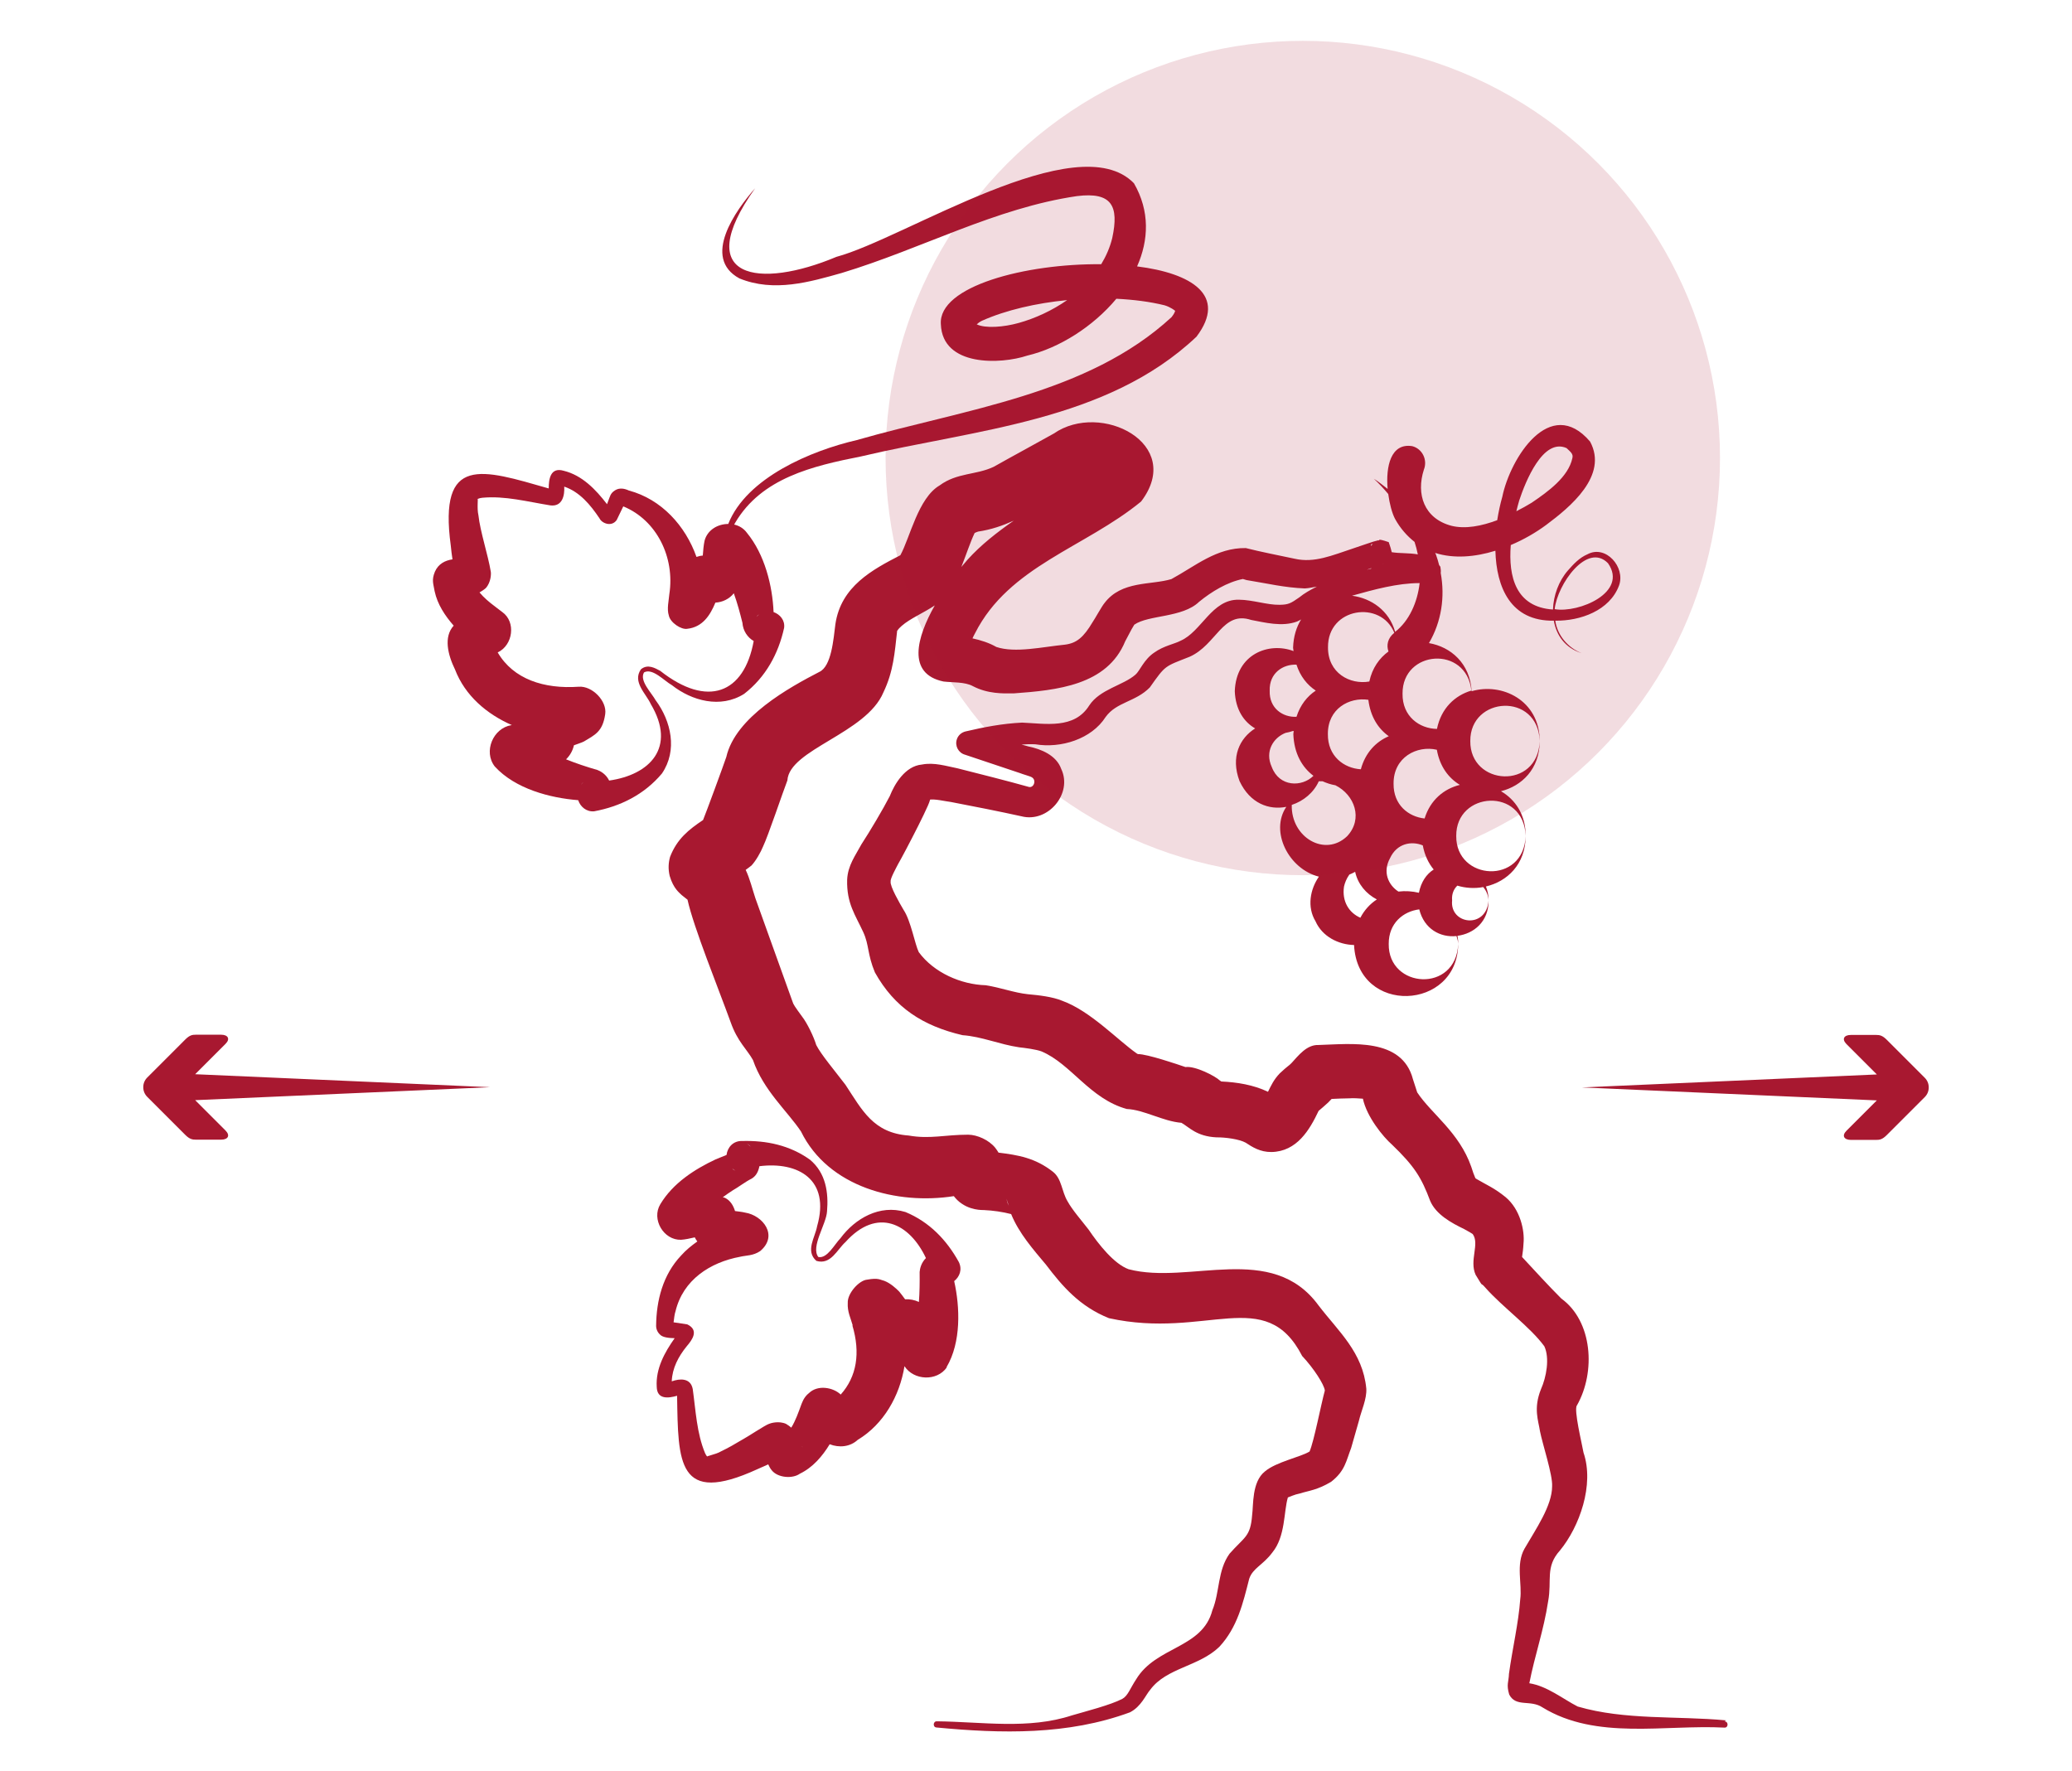 <svg xmlns="http://www.w3.org/2000/svg" id="uuid-f7bb0e93-a78e-4deb-bf6d-0ca2bc48cc47" viewBox="0 0 170.94 146.15"><defs><style>.uuid-32d29222-ca34-447d-969b-6e8f850b0616,.uuid-60c15cc5-f8bf-427c-bf25-ed0807005d3f{fill:#a81830;}.uuid-60c15cc5-f8bf-427c-bf25-ed0807005d3f{opacity:.15;}</style></defs><path class="uuid-32d29222-ca34-447d-969b-6e8f850b0616" d="M142.39,141.94c-4.06-.38-8.33,0-12.23-1.14-1.23-.63-2.52-1.69-3.99-1.92.44-2.27,1.19-4.37,1.55-6.75.33-1.75-.26-2.84.98-4.21,1.6-1.95,2.85-5.41,1.94-8.07-.11-.66-.83-3.58-.54-3.9,1.57-2.77,1.28-6.95-1.29-8.81-1.1-1.1-2.16-2.27-3.24-3.43.05-.32.1-.69.12-1.11.11-1.07-.27-2.82-1.48-3.83-.95-.77-1.56-1-2.42-1.51-.03-.03-.04-.03-.06-.04,0,0,0,0-.03-.06-.08-.17-.21-.53-.32-.89-1-2.86-3.29-4.37-4.46-6.14l-.35-1.08c-.9-3.46-5.09-2.91-7.81-2.83-.96-.03-1.64.87-2.22,1.5-.23.24-.28.2-.97.85-.49.52-.69.97-.96,1.51-1.22-.58-2.56-.79-3.85-.85-.03-.02-.07-.04-.12-.08-.39-.37-2.03-1.22-2.84-1.11-.61-.21-3.16-1.08-3.92-1.07-.02-.01-.02-.01-.08-.04-1.58-1.1-3.84-3.52-6.17-4.36-.79-.33-1.93-.46-2.83-.54-1.14-.12-2.25-.55-3.48-.74-2.03-.06-4.27-1.03-5.52-2.73-.32-.64-.65-2.58-1.25-3.48-.31-.53-1.15-1.97-1.07-2.35-.06-.21.5-1.21.62-1.45.46-.78,3.1-5.84,2.55-5.28.3-.14,1.47.14,1.8.17,1.69.32,4.15.81,5.82,1.18,2.19.57,4.25-1.88,3.28-3.91-.4-1.13-1.67-1.64-2.7-1.85,0,0-.44-.12-.57-.16.38-.03.76-.04,1.14-.02,2.09.35,4.63-.42,5.8-2.26.9-1.24,2.46-1.23,3.64-2.43,1.32-1.87,1.21-1.71,3.28-2.53,2.23-.99,2.72-3.82,5.08-3.04,1.13.21,2.54.59,3.79.13.12-.05.22-.11.33-.17-.38.63-.63,1.39-.66,2.33,0,.1.03.18.04.28-2.03-.77-4.74.23-4.85,3.31.06,1.52.75,2.53,1.68,3.07-1.27.8-2.04,2.35-1.29,4.34.87,1.86,2.44,2.41,3.86,2.13-1.37,2.03.19,5.13,2.69,5.76-.73,1.05-.99,2.51-.28,3.68.56,1.27,1.9,1.93,3.18,1.96.29,5.83,8.56,5.42,8.59-.09-.16,4.07-5.78,3.7-5.73,0-.01-1.72,1.21-2.69,2.52-2.85.4,1.62,1.74,2.34,3.07,2.2.05.22.14.4.15.65,0-.24-.04-.45-.07-.67,1.34-.17,2.58-1.16,2.57-2.92-.18,2.4-3.22,1.99-3.01,0-.05-.53.14-.94.43-1.22.69.21,1.43.25,2.14.12.22.27.4.61.44,1.1,0-.43-.09-.81-.22-1.15,1.75-.41,3.27-1.82,3.28-4.17-.16,4.07-5.77,3.7-5.73,0-.03-3.69,5.57-4.06,5.73,0,0-1.77-.87-3.01-2.04-3.69,1.72-.43,3.19-1.83,3.2-4.14-.16,4.07-5.77,3.7-5.73,0-.03-3.69,5.57-4.06,5.73,0-.02-3.38-3.14-4.84-5.62-4.11-.13-2.3-1.72-3.66-3.52-3.97,1.04-1.78,1.33-3.82.97-5.78.02-.15.01-.32-.03-.52-.04-.07-.07-.09-.1-.13-.08-.3-.16-.6-.27-.89-.02-.04-.04-.08-.06-.12,1.54.49,3.29.34,4.97-.18.08,3.01,1.25,5.83,4.82,5.77h0c.21,1.2.92,2.24,2.29,2.68-1.15-.46-2-1.49-2.17-2.68,2.06.03,4.49-.83,5.26-2.9.55-1.51-1.09-3.39-2.6-2.58-.68.29-1.16.82-1.61,1.33-.77.88-1.2,2.07-1.24,3.23-3.06-.2-3.69-2.7-3.48-5.32,1.07-.45,2.07-1.03,2.92-1.66,1.96-1.46,5.15-4.06,3.62-6.88-3.3-3.86-6.59,1.38-7.24,4.56-.17.59-.31,1.25-.42,1.93-1.29.48-2.63.75-3.78.46-2.26-.6-2.92-2.61-2.27-4.63.32-.8-.12-1.72-.96-1.94-1.78-.28-2.19,1.69-2.03,3.53-.37-.29-.74-.59-1.14-.84.43.39.82.82,1.19,1.26.11.81.31,1.57.56,2.05.45.81,1,1.42,1.61,1.9.11.34.2.68.27,1.03-.74-.13-1.47-.07-2.15-.18-.05-.21-.12-.47-.25-.83-1.12-.38-.64-.08-.87-.15l-.37.1-.55.18-1.09.37c-1.81.6-3.25,1.24-4.88.87-1.36-.29-2.82-.57-4.03-.88-2.41-.04-4.17,1.49-6.14,2.56-1.68.51-4.12.11-5.53,1.99-.21.25-.8,1.32-.97,1.56-.75,1.26-1.32,1.74-2.29,1.86-1.83.18-4.1.71-5.65.19-.59-.34-1.28-.56-1.97-.71.07-.14.13-.29.21-.42,2.8-5.54,9.07-7.07,13.7-10.87,3.63-4.77-3.33-8.3-7.2-5.61-1.42.8-3.54,1.94-4.95,2.74-1.44.69-3.04.48-4.47,1.54-1.77,1.03-2.45,4.33-3.24,5.76-2.3,1.19-4.9,2.56-5.36,5.69-.16,1.24-.32,3.48-1.33,3.94-2.47,1.28-6.92,3.72-7.67,7.02-.22.66-1.68,4.63-1.91,5.18,0,0,0,.01-.01.02-1.18.79-2.15,1.56-2.72,3.04-.13.47-.17.98-.03,1.57.31,1.06.82,1.4.99,1.58l.39.31s.06.05.09.07c.5,2.28,2.56,7.35,3.56,10.11.56,1.6,1.36,2.25,1.84,3.12.86,2.5,2.81,4.18,3.96,5.89,2.27,4.63,7.95,6.07,12.61,5.34.18.23.39.45.67.63.95.65,2.04.49,1.83.52.72.03,1.54.15,2.23.33.65,1.6,1.85,2.95,2.87,4.17,1.36,1.79,2.78,3.45,5.2,4.42,8.06,1.77,12.91-2.76,15.94,3.12.95,1.01,1.82,2.36,1.87,2.85-.33,1.21-.89,4.17-1.26,5.03-.77.47-2.74.85-3.68,1.64-1.1.87-.94,2.79-1.06,3.62-.14,1.8-.63,1.77-1.86,3.17-1,1.38-.8,3.17-1.42,4.67-.82,3.16-4.64,2.96-6.29,5.7-.5.76-.68,1.36-1.14,1.61-.98.51-2.99,1.02-4.15,1.36-3.59,1.18-7.4.53-11.14.49-.33-.02-.36.49-.04.51,5.35.51,10.83.64,15.96-1.25.94-.48,1.3-1.44,1.68-1.87,1.34-1.81,4-1.9,5.69-3.53,1.5-1.61,1.96-3.62,2.47-5.62.3-.89,1.13-1.12,1.91-2.17,1.09-1.33.93-3.36,1.28-4.54.14-.04.53-.24,1-.33.72-.23,1.45-.28,2.58-.97,1.15-.9,1.23-1.73,1.64-2.78l.64-2.24c.19-.82.67-1.82.61-2.67-.29-2.99-2.29-4.7-3.93-6.84-3.86-5.3-10.66-1.68-15.68-3-1.2-.44-2.46-2.03-3.3-3.27-.57-.74-1.34-1.61-1.74-2.34-.48-.8-.47-1.85-1.19-2.42-1.48-1.17-2.91-1.39-4.5-1.59-.08-.13-.16-.26-.28-.41-.53-.64-1.47-1.06-2.22-1.07-1.93,0-3.15.38-4.91.07-2.93-.21-3.84-2.1-5.22-4.19-.97-1.27-2-2.48-2.41-3.28-.2-.67-.74-1.8-1.17-2.35-.59-.81-.73-1.01-.79-1.24l-1.56-4.34-1.5-4.18c-.25-.75-.45-1.6-.8-2.34.16-.12.34-.24.48-.36.38-.41.76-1.1.95-1.56.42-.87,1.64-4.51,2.01-5.46.16-2.56,6.5-3.87,7.92-7.26.84-1.75.93-3.29,1.13-5.03-.04.03.04-.17.38-.46.71-.62,1.81-1.07,2.73-1.69-1.49,2.63-2.33,5.64.72,6.28.74.09,1.76.02,2.42.38,1.22.64,2.46.61,3.36.6,3.57-.26,7.72-.66,9.21-4.3l.52-.98s.23-.39.23-.39c1.18-.82,3.98-.56,5.35-1.89,1.03-.84,2.31-1.62,3.61-1.88.02,0,.01,0,0,0,.09.03.3.09.3.09,1.79.29,3.11.62,4.81.69.36-.02.66-.1.99-.15-.54.27-1.05.56-1.45.89-.71.5-.91.6-1.62.61-1.03.02-2.21-.41-3.36-.42-2.24-.05-3.07,2.63-4.82,3.39-.48.26-1.38.41-2.16.97-.86.57-1.21,1.54-1.55,1.82-1.01.89-2.94,1.2-3.82,2.55-1.24,1.97-3.59,1.49-5.54,1.41-1.64.08-3.13.37-4.67.73-.32.08-.6.31-.71.65-.18.54.13,1.12.68,1.27l4.54,1.52c.18.08.88.27.96.34.42.22.17.96-.3.78-1.67-.47-4.13-1.09-5.83-1.52-.92-.18-1.92-.51-2.93-.31-1.39.12-2.27,1.63-2.65,2.6-.55,1.07-1.64,2.91-2.34,3.98-.48.9-1.13,1.74-1.18,2.93-.05,1.96.68,2.9,1.33,4.32.49,1.06.33,1.81.96,3.32,1.62,2.9,3.94,4.41,7.23,5.18,1.58.11,3.04.76,4.67,1,.46.05,1.41.17,1.85.34,2.44,1.03,3.98,3.91,7.03,4.75,1.42.06,2.96,1.01,4.51,1.14.64.36,1.24,1.12,2.89,1.2.74-.01,1.89.15,2.41.44.55.36,1.19.78,2.13.77,2.1-.04,3.15-1.84,3.88-3.38,0-.01,0,0,0-.01.14-.12.54-.45.79-.69.12-.12.19-.2.29-.3.49-.02.98-.05,1.46-.05.34-.03.82.01,1.12.03.32,1.5,1.67,3.15,2.4,3.79,1.86,1.79,2.43,2.72,3.15,4.64.48,1.13,1.77,1.83,2.79,2.32l.5.28s.22.14.22.14c.59.81-.3,2.17.24,3.36.77,1.27.29.46.82,1.08,1.38,1.56,3.7,3.24,4.85,4.82.45.97.17,2.54-.28,3.54-.64,1.6-.21,2.59-.08,3.47.21,1.07,1.06,3.62,1,4.54,0,1.6-1.33,3.51-2.28,5.15-.73,1.3-.18,2.91-.35,4.17-.14,1.96-.65,4.1-.93,6.15-.02.68-.23.87.02,1.71.56,1.08,1.75.39,2.76,1.07,4.43,2.71,10.07,1.4,15.01,1.66.33.01.32-.52,0-.51ZM132.66,46.47c1.68,2.4-2.4,4.13-4.4,3.79.22-2.05,2.68-5.55,4.4-3.79ZM125.32,41.34c.53-1.62,1.98-5.23,3.92-4.37.31.3.58.48.48.83-.33,1.55-2,2.76-3.36,3.68-.39.24-.81.47-1.26.7.07-.28.14-.57.22-.83ZM83.06,98.97c.04.18.12.34.17.52-.08-.15-.14-.32-.17-.48-.04-.27,0,0,0-.03ZM81.33,94.88c-.15,0-.15-.02,0,0h0ZM78.1,97.37c-.03-.07-.02-.07,0,0h0ZM58.57,67.21c-.06.04-.11.07-.17.11.07-.05.12-.08.17-.11ZM80.4,43.98c.06-.03.14-.07.29-.12,1.08-.16,2.03-.49,2.94-.9-1.37.96-2.69,1.98-3.8,3.21-.15.17-.33.38-.52.61.4-1.01.72-2,1.09-2.79ZM102.52,47.65s.04.01.06.02c-.05-.01-.18-.05-.06-.02ZM117.12,48.11c-.18,1.58-.86,3.12-2.02,4.02-.5-1.76-1.97-2.77-3.56-2.98,1.83-.51,3.74-1.04,5.57-1.04ZM114.68,70.8c.56-1.21,1.76-1.44,2.7-1.05.15.81.47,1.47.9,1.99-.6.38-1.04,1.02-1.22,1.92-.55-.13-1.13-.17-1.69-.1-.84-.54-1.32-1.62-.69-2.76ZM114.55,53.75c-.75.55-1.34,1.36-1.58,2.48-1.6.28-3.43-.7-3.41-2.83-.03-3.27,4.36-3.92,5.47-1.19-.56.45-.66,1.04-.48,1.54ZM120.43,64.76c-1.3.32-2.43,1.24-2.9,2.77-1.33-.14-2.58-1.12-2.56-2.87-.02-2.19,1.94-3.18,3.57-2.8.24,1.37.96,2.33,1.89,2.89ZM114.58,60.74c-1.07.46-1.94,1.36-2.31,2.73-1.39-.08-2.74-1.08-2.72-2.9-.02-2.09,1.76-3.07,3.34-2.83.17,1.39.81,2.38,1.68,3ZM106.96,54.84c.31.96.88,1.67,1.59,2.14-.71.47-1.28,1.19-1.59,2.16-1.11.06-2.26-.69-2.21-2.15-.05-1.46,1.1-2.2,2.21-2.15ZM104.92,63.28c-.59-1.29.13-2.41,1.13-2.81.21-.04.42-.09.62-.16.02,0,.04,0,.06,0,0,.09-.03.17-.03.26.06,1.61.73,2.74,1.66,3.44-.96.95-2.82.93-3.44-.73ZM106.57,66.41c.97-.32,1.81-1.01,2.23-1.95.1,0,.21,0,.31,0,.34.15.69.27,1.06.33,1.6.8,2.3,2.78.97,4.2-1.82,1.75-4.64.11-4.57-2.58ZM110.88,73.15c.07-.31.2-.65.44-.99.17-.06.32-.15.48-.23.22,1.02.91,1.82,1.79,2.28-.55.36-1.02.86-1.36,1.51-.94-.41-1.53-1.35-1.35-2.57ZM121.38,56.98c-1.34.4-2.48,1.44-2.83,3.16-1.44-.02-2.87-1.03-2.84-2.91-.03-3.6,5.26-4.01,5.68-.26ZM114.09,46.52s.03-.01.04-.02c0,0,0,.02-.04.02ZM113.23,44.9s-.08.1-.13.15c0-.17.07-.18.13-.15ZM113.11,46.88s.02.02.03.03c-.13.04-.25.07-.38.1.11-.05.24-.09.35-.13ZM125.14,103.25c-.05-.07-.11-.16,0,0h0ZM125.79,138.8s-.02,0-.04,0c-.02-.01,0,0,.04,0Z"></path><path class="uuid-32d29222-ca34-447d-969b-6e8f850b0616" d="M78.09,112.8c1.22-2.06,1.11-4.96.63-7.1.44-.35.69-.95.38-1.58-1-1.81-2.42-3.3-4.4-4.12-2.13-.65-4.16.54-5.36,2.16-.49.5-1.1,1.71-1.83,1.55-.64-.85.66-2.7.72-3.76.13-1.53-.08-3.16-1.41-4.27-1.68-1.2-3.6-1.59-5.58-1.54-.76-.03-1.23.54-1.3,1.15-.31.12-.64.26-.91.37-1.74.82-3.51,1.96-4.55,3.69-.76,1.24.27,2.99,1.71,2.94.34-.02.74-.11,1.13-.2.05.12.13.23.21.34-.48.34-.94.71-1.33,1.15-1.52,1.6-2.05,3.73-2.07,5.81,0,.26.11.53.32.72.21.24.75.29,1.21.3-.83,1.17-1.57,2.52-1.48,4,.02,1.09.98.95,1.68.75.09,5.5.02,9.08,6.62,6.06l.9-.4c.08.16.15.33.29.49.49.62,1.71.72,2.32.28,1.06-.51,1.85-1.43,2.46-2.43.77.3,1.67.23,2.31-.36,2.14-1.29,3.46-3.62,3.86-6.08.76,1.18,2.67,1.27,3.49.1ZM77.34,105.89c-.07-.03-.15-.08-.25-.13.08.06.17.09.25.13ZM61.93,94.6c-.11-.07-.18-.18-.31-.22.1.02.21.11.31.22ZM60.68,96.59c-.06-.02-.17-.06-.27-.18.09.06.16.13.27.18ZM57.46,100.27h0c.03-.08.05-.07,0,0ZM64.44,120.34s.08-.03.08-.03c0,0-.03.01-.08.03ZM66.18,119.38v-.04s0,0,0,0c.04.09.02.07,0,.03ZM70.32,109.35c.68,2.28.36,4.23-.96,5.71-.63-.6-1.89-.82-2.61-.13-.47.36-.6.88-.64.95-.25.68-.48,1.34-.83,1.91-.12-.1-.24-.2-.43-.31-.6-.27-1.28-.06-1.41,0-.28.08-1.89,1.15-2.2,1.3-.58.35-1.17.69-1.74.96-.5.3-1.32.39-1.14.46.12.13-.1-.08-.19-.3-.69-1.65-.77-3.51-1.02-5.3-.18-.94-1.09-.86-1.73-.63.04-1.08.54-2.04,1.24-2.9.44-.51,1.04-1.32.04-1.8l-1.13-.17c.04-.29.08-.7.16-.91.62-2.59,2.85-4.04,5.34-4.5.5-.12,1.06-.07,1.65-.47,1.52-1.29.21-2.94-1.24-3.17-.29-.07-.56-.09-.84-.13-.14-.45-.38-.87-.83-1.09-.06-.03-.12-.03-.18-.05.26-.19.53-.38.81-.56.45-.25,1.07-.73,1.58-.98.38-.23.55-.61.63-1.02,3.2-.4,5.87,1.1,4.76,4.96-.16.91-.99,2.03-.06,2.85,1.19.36,1.71-.93,2.4-1.55,2.63-2.92,5.3-1.53,6.64,1.32-.41.41-.5.9-.52,1.15.01.85,0,1.67-.06,2.47-.36-.17-.75-.24-1.14-.22-.16-.21-.3-.42-.48-.63-.25-.26-.73-.7-1.23-.89-.34-.08-.48-.27-1.42-.1-.66.05-1.64,1.13-1.6,1.92-.04.73.24,1.25.41,1.86Z"></path><path class="uuid-32d29222-ca34-447d-969b-6e8f850b0616" d="M54.11,57.81c-.35-.65-1.38-1.63-.98-2.33.7-.39,1.66.69,2.3,1.05,1.64,1.29,4.01,1.95,5.96.72,1.78-1.38,2.83-3.31,3.3-5.45.08-.63-.34-1.11-.87-1.3-.09-2.17-.73-4.75-2.2-6.54-.27-.37-.65-.59-1.05-.68.03-.05.06-.11.09-.16,2.17-3.68,6.37-4.67,10.37-5.46,9.37-2.23,20.27-2.87,27.68-9.88,2.58-3.41-.42-5.24-4.9-5.8.96-2.16,1.07-4.56-.26-6.86-4.67-4.81-18.94,4.57-24.54,6.07-6.34,2.67-12.09,1.89-6.71-5.66-1.6,1.81-4.43,5.74-1.3,7.44,2.85,1.17,5.83.29,8.45-.45,6.61-2,12.68-5.36,19.4-6.34,2.88-.36,3.48.81,2.91,3.46-.19.78-.51,1.5-.91,2.16-6.23-.06-13.45,1.81-13.23,4.95.13,3.52,4.94,3.32,7.13,2.59,2.63-.62,5.43-2.39,7.35-4.69,1.41.07,2.77.24,3.98.54.5.15.88.45.87.46-.02.07-.08.25-.3.52-6.92,6.38-17.09,7.59-25.97,10.14-3.75.87-9.08,3.09-10.6,6.92-.85,0-1.71.48-1.95,1.37-.08.36-.12.81-.15,1.24-.18.01-.35.05-.52.11-.91-2.57-2.89-4.76-5.58-5.48-.35-.16-.76-.25-1.13-.02-.41.25-.42.53-.54.8-.03.1-.08.23-.13.35-.92-1.2-2.05-2.39-3.58-2.76-1.1-.32-1.23.71-1.23,1.46-5.51-1.58-9.1-2.82-8.08,4.72.03.38.09.76.14,1.13-.6.09-1.16.36-1.45,1.02-.29.7-.12,1.01-.02,1.62.23,1.07.85,2.01,1.57,2.83-.85.93-.48,2.41.11,3.62.83,2.16,2.62,3.68,4.7,4.59-.02,0-.03,0-.05,0-1.51.24-2.33,2.18-1.37,3.41,1.69,1.85,4.57,2.6,6.88,2.78.18.54.67.97,1.31.92,2.16-.4,4.14-1.38,5.6-3.12,1.31-1.92.75-4.32-.5-6.02ZM84.02,26.65c-1.19.34-2.74.46-3.44.11.09-.08.22-.19.42-.29,1.99-.89,4.49-1.46,7.04-1.71-1.22.85-2.61,1.5-4.01,1.89ZM62.62,50.7c-.07.06-.15.11-.21.19.03-.05.09-.13.21-.19ZM47.94,64.74c.07-.11.16-.18.2-.21-.08.06-.14.14-.2.21ZM50.25,64.39c-.27-.54-.73-.77-.96-.86-.91-.26-1.77-.55-2.59-.88.33-.32.55-.72.65-1.16.27-.1.54-.18.82-.31.91-.55,1.55-.8,1.76-2.26.16-1.09-1.08-2.35-2.19-2.26-2.86.2-5.39-.62-6.68-2.83,1.27-.6,1.52-2.52.38-3.33-.09-.08-.49-.36-.59-.45-.51-.38-.94-.75-1.29-1.17.16-.1.33-.19.52-.36.44-.49.44-1.2.41-1.35-.23-1.4-.87-3.29-1.02-4.66-.14-.6,0-1.45-.08-1.33-.14.06.13-.09.39-.11,1.87-.18,3.76.33,5.64.63.99.11,1.17-.84,1.13-1.55,1.27.43,2.16,1.5,2.91,2.62.2.42,1.01.73,1.42.13l.54-1.12c2.76,1.13,4.27,4.21,3.8,7.24-.04.51-.22,1.22-.04,1.77.12.58,1.02,1.18,1.52,1.09,1.27-.14,1.89-1.12,2.32-2.16.58-.03,1.15-.3,1.52-.77.29.8.51,1.63.71,2.43.05.68.43,1.22.93,1.51-.79,4.34-3.81,5.53-7.71,2.46-.4-.21-1.02-.6-1.59-.13-.73,1.04.42,2.01.81,2.87,2.14,3.6-.1,5.84-3.43,6.31Z"></path><circle class="uuid-60c15cc5-f8bf-427c-bf25-ed0807005d3f" cx="107.48" cy="37.79" r="34.42"></circle><path class="uuid-32d29222-ca34-447d-969b-6e8f850b0616" d="M11.82,89.71c0,.29.11.57.33.79,0,0,2.76,2.76,3.13,3.13s.6.4.88.4h2.08c.57,0,.77-.34.37-.75-.95-.95-2.51-2.51-2.51-2.51l24.33-1.07-24.33-1.07s1.56-1.56,2.51-2.51c.4-.4.2-.75-.37-.75h-2.08c-.29,0-.51.03-.88.4-.37.37-3.13,3.13-3.13,3.13-.22.22-.33.5-.33.79Z"></path><path class="uuid-32d29222-ca34-447d-969b-6e8f850b0616" d="M159.12,89.71c0-.29-.11-.57-.33-.79,0,0-2.76-2.76-3.13-3.13-.37-.37-.6-.4-.88-.4h-2.08c-.57,0-.77.34-.37.75.95.95,2.51,2.51,2.51,2.51l-24.33,1.07,24.33,1.07s-1.56,1.56-2.51,2.51c-.4.4-.2.75.37.75h2.08c.29,0,.51-.03.88-.4l3.13-3.13c.22-.22.33-.5.33-.79Z"></path></svg>